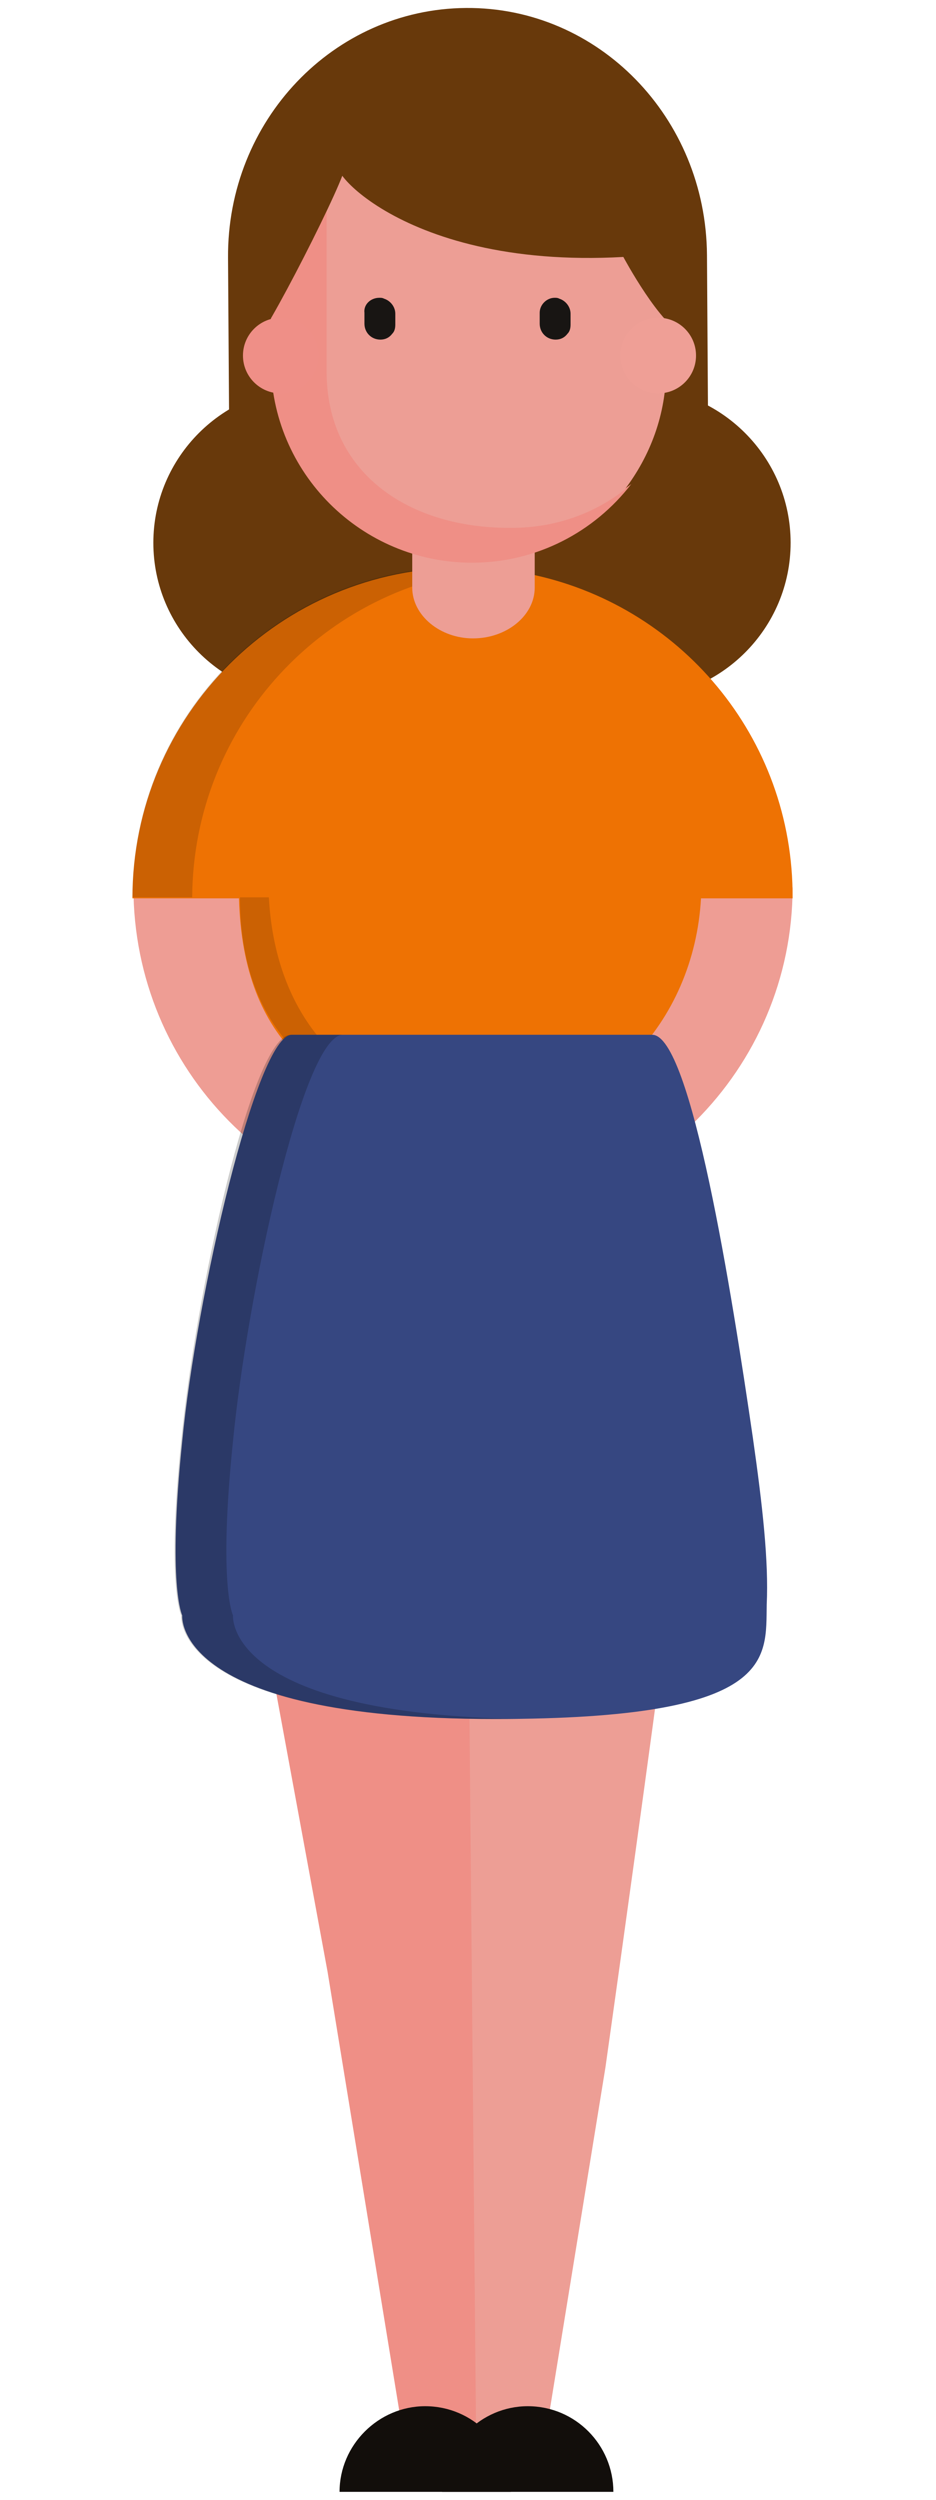 <?xml version="1.0" encoding="utf-8"?>
<!-- Generator: Adobe Illustrator 24.0.1, SVG Export Plug-In . SVG Version: 6.00 Build 0)  -->
<svg version="1.1" id="Layer_1" xmlns:sketch="http://www.bohemiancoding.com/sketch/ns"
	 xmlns="http://www.w3.org/2000/svg" xmlns:xlink="http://www.w3.org/1999/xlink" x="0px" y="0px" viewBox="0 0 94 251"
	 style="enable-background:new 0 0 94 251;" xml:space="preserve">
<style type="text/css">
	.st0{fill:#68390B;}
	.st1{fill:#EE9D94;}
	.st2{fill:#ED9E95;}
	.st3{fill:#EF8F86;}
	.st4{fill:#EE7203;}
	.st5{opacity:0.15;}
	.st6{fill:#364781;}
	.st7{opacity:0.2;}
	.st8{fill:#120E0B;}
	.st9{fill:#181513;}
	.st10{fill:#EF8F87;}
	.st11{fill:#EF9F96;}
</style>
<title>woman adult</title>
<desc>Created with Sketch.</desc>
<g>
	<path class="st0" d="M63.8,70.1H31c-8.6,0-15.6-7-15.6-15.6v0c0-8.6,7-15.6,15.6-15.6h32.8c8.6,0,15.6,7,15.6,15.6v0
		C79.4,63.1,72.4,70.1,63.8,70.1z"/>
	<g>
		<path class="st1" d="M46.3,122.3c-18.3,0-32.9-14.9-32.9-33.2h10.8c0,12.2,9.9,22,22.1,22c12.2,0,22.1-9.9,22.1-22h11.2
			C79.6,107.4,64.7,122.3,46.3,122.3z"/>
	</g>
	<path class="st0" d="M22.9,25.9c-0.1-13.8,10.6-25,23.9-25.1c13.3-0.1,24.1,11,24.2,24.8l0.2,31c0,0-4.7,4.8-23.2,4.9
		c-18.5,0.1-24.9-5.6-24.9-5.6L22.9,25.9z"/>
	<g>
		<path class="st2" d="M44.5,134.8h25.8c0,5.6-9.5,72.8-9.5,72.8l-5.8,35.7h-8.2"/>
	</g>
	<g>
		<path class="st3" d="M47.8,243.3h-2.4h-5.1L32.9,198c0,0-9.7-52.7-10.4-56.3c-0.7-3.6,0.4-6.1,0.4-6.1l17-0.7h6.9"/>
	</g>
	<g>
		<path class="st4" d="M53,57.6c-2.1-0.4-4.3-0.6-6.5-0.6c-18.3,0-33.2,14.8-33.2,33.2H24c0.4,14.7,8.7,20.1,19.3,22.1
			c1.4,0.3,2.9,0.4,4.4,0.4c12.7,0,22-10,22.7-22.5h9.2C79.7,74,68.2,60.6,53,57.6z"/>
	</g>
	<g class="st5">
		<g>
			<path d="M49.6,57.1c-1-0.1-2-0.2-3.1-0.2c-18.3,0-33.2,14.8-33.2,33.2h6C19.4,72.8,32.6,58.6,49.6,57.1z"/>
		</g>
		<g>
			<path d="M49.5,112.2c-15.7-1.3-21.9-11-22.5-22.1h-2.9c0,14,8.7,20.1,19.3,22.1c1.4,0.3,2.9,0.4,4.4,0.4c1,0,2-0.1,3-0.2
				C50.4,112.4,50,112.3,49.5,112.2z"/>
		</g>
	</g>
	<g>
		<path class="st6" d="M75.6,144.3c-2.1-14.4-6.2-40.4-10.1-40.4l-18.8,0l-17.4,0c-3.5,0-9.6,26.3-11,40.8c-1.5,14.5,0,17.5,0,17.5
			s-1,10.4,31.4,10.4c0,0,0,0,0,0c0,0,0,0,0,0c0,0,0,0,0,0c0,0,0,0,0,0c28.3,0,27.2-6,27.3-11.5C77.2,156.8,76.6,151.3,75.6,144.3z"
			/>
	</g>
	<g class="st7">
		<g>
			<path d="M23.4,162.2c0,0-1.5-3,0-17.5c1.4-14.5,7-40.6,11-40.8l-5.2,0c-3.9,0-9.6,26.3-11,40.8c-1.5,14.5,0,17.5,0,17.5
				s-1,10.4,31.4,10.4c0,0,0,0,0,0c0,0,0,0,0,0c0,0,0,0,0,0c0,0,0,0,0,0c1,0,1.9,0,2.8,0C22.5,172.1,23.4,162.2,23.4,162.2z"/>
		</g>
		<g>
			<path d="M51.9,103.9l14.7,0c0,0,0,0,0,0l-17.1,0L51.9,103.9z"/>
		</g>
	</g>
	<g>
		<path class="st2" d="M41.4,55.3V59c0,2.8,2.8,5.1,6.1,5.1c3.4,0,6.2-2.3,6.2-5.1v-3.7"/>
	</g>
	<g>
		<path class="st8" d="M61.6,250.2c0-4.7-3.8-8.6-8.6-8.6c-4.7,0-8.6,3.9-8.6,8.6"/>
	</g>
	<g>
		<path class="st8" d="M51.3,250.2c0-4.7-3.8-8.6-8.6-8.6c-4.7,0-8.6,3.9-8.6,8.6"/>
	</g>
	<g>
		<path class="st3" d="M47.3,6.5c2.1,0,4.1,0.3,6.1,0.9c-0.4,0-0.9-0.1-1.3-0.1c-10.3,0-18.7,8.4-18.7,18.7v10.6
			c0,10.3,8.4,15.8,18.7,15.8c4.2,0,8.2-1.4,11.3-3.8c-3.7,4.8-9.5,7.9-16,7.9c-11.1,0-20.2-9-20.2-20.2v-9.7
			C27.1,15.6,36.1,6.5,47.3,6.5z"/>
		<path class="st2" d="M32.8,37.3V21.8C32.8,11.5,41.2,8,51.5,8c0.5,0,0.9,0,1.3,0.1c8.2,2.6,14.1,10.2,14.1,19.2v9.7
			c0,4.6-1.6,8.8-4.2,12.2c-3.1,2.4-7,3.8-11.3,3.8C41.2,53.1,32.8,47.6,32.8,37.3z"/>
	</g>
	<g>
		<path class="st9" d="M55.7,29.9c0.2,0,0.3,0,0.5,0.1c0.6,0.2,1.1,0.8,1.1,1.5v1.1c0,0.4-0.1,0.7-0.3,0.9c-0.3,0.4-0.7,0.6-1.2,0.6
			c-0.9,0-1.6-0.7-1.6-1.6v-1.1C54.2,30.6,54.9,29.9,55.7,29.9z"/>
		<path class="st9" d="M38.1,29.9c0.2,0,0.3,0,0.5,0.1c0.6,0.2,1.1,0.8,1.1,1.5v1.1c0,0.4-0.1,0.7-0.3,0.9c-0.3,0.4-0.7,0.6-1.2,0.6
			c-0.9,0-1.6-0.7-1.6-1.6v-1.1C36.5,30.6,37.2,29.9,38.1,29.9z"/>
	</g>
	<path class="st0" d="M62.6,25.8c-23.3,1.3-31.1-10.6-28-9.1c0.6,0.3-8.4,18-9.1,17.7l-0.7-10.3c0-11.8,9.8-21.4,22-21.4
		c12.1,0,22,9.6,22,21.4v9.5C66.4,32.9,62.6,25.8,62.6,25.8z"/>
	<path class="st10" d="M24.4,35.7c0,2.1,1.7,3.8,3.8,3.8s3.8-1.7,3.8-3.8c0-2.1-1.7-3.8-3.8-3.8S24.4,33.6,24.4,35.7"/>
	<path class="st11" d="M62.3,35.7c0,2.1,1.7,3.8,3.8,3.8c2.1,0,3.8-1.7,3.8-3.8c0-2.1-1.7-3.8-3.8-3.8C64,31.9,62.3,33.6,62.3,35.7"
		/>
</g>
</svg>
